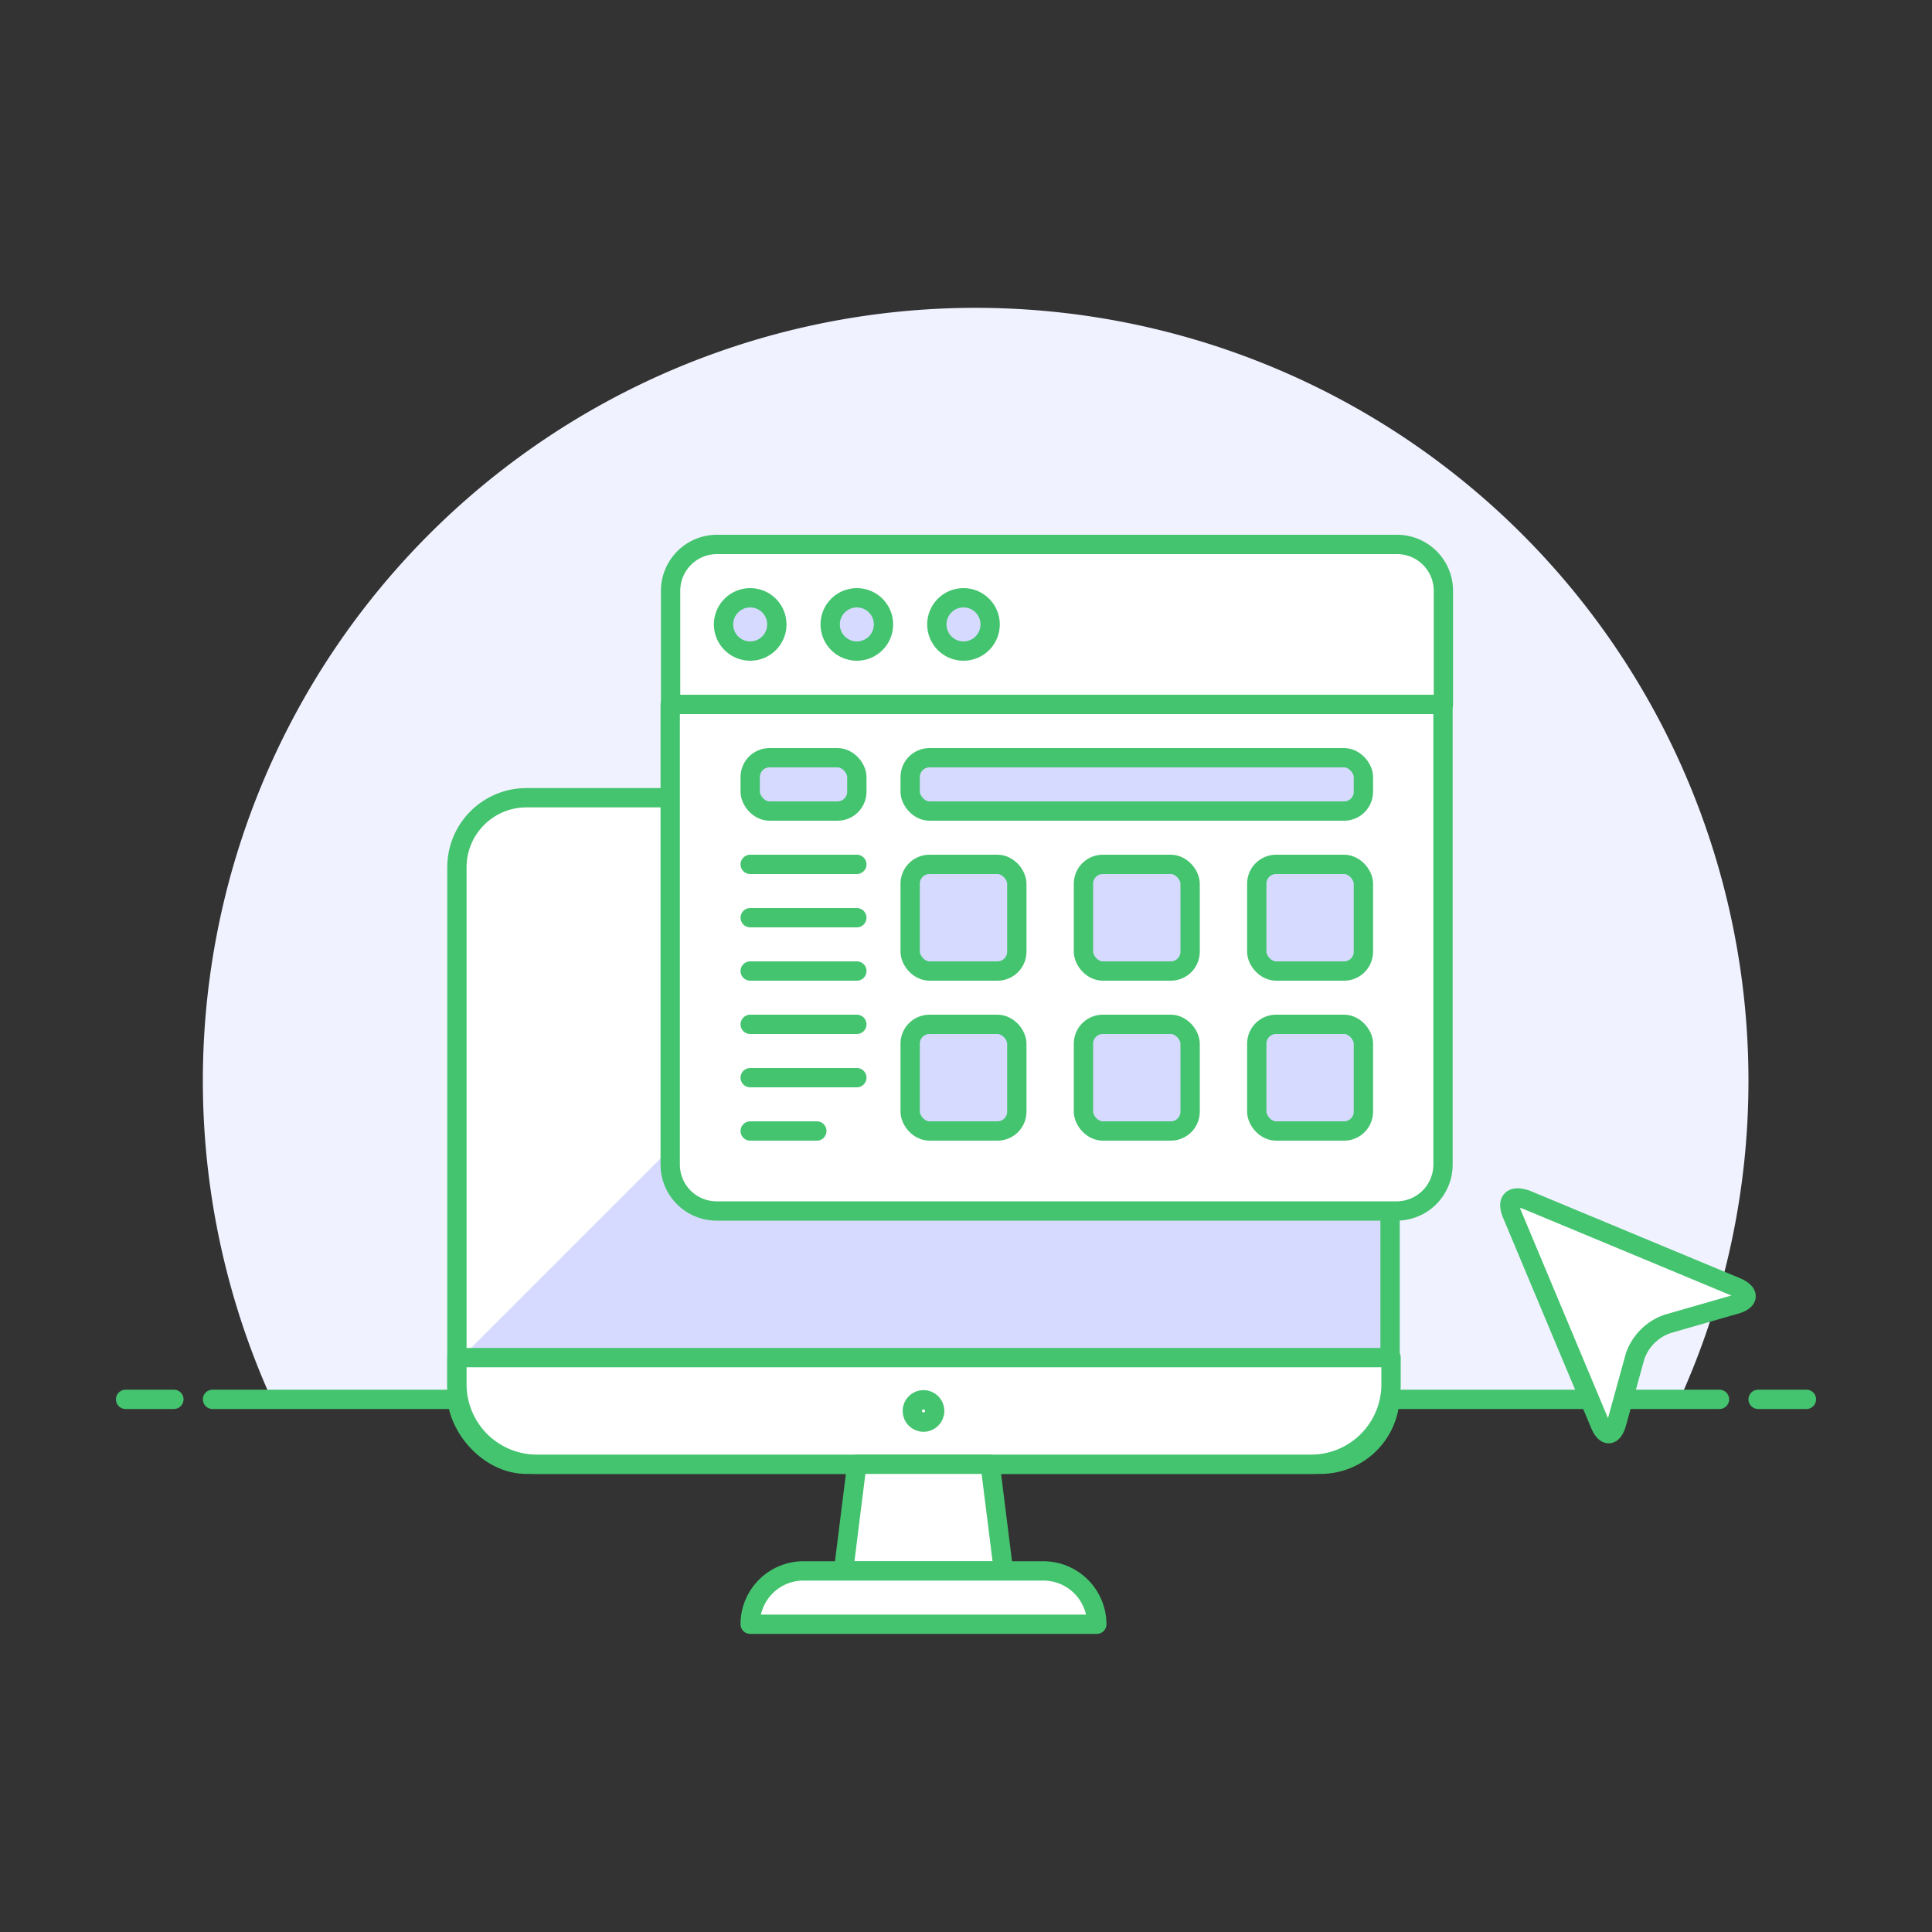<svg id="Layer_1" data-name="Layer 1" xmlns="http://www.w3.org/2000/svg" viewBox="0 0 100 100"><rect x="0" y="0" width="100" height="100" fill="#333333" stroke="none"/><defs><style>.cls-1{fill:#f0f2ff;}.cls-2{fill:none;}.cls-2,.cls-5,.cls-6,.cls-7,.cls-8{stroke:#44c46f;stroke-linejoin:round;}.cls-2,.cls-5,.cls-6{stroke-linecap:round;}.cls-3,.cls-6,.cls-7{fill:#d6daff;}.cls-4,.cls-5,.cls-8{fill:#fff;}</style></defs><title>monitor-window</title><path class="cls-1" d="M90.5,55.93a40,40,0,1,0-76.44,16.5H86.94A39.88,39.88,0,0,0,90.5,55.93Z"/><line class="cls-2" x1="11" y1="72.43" x2="89" y2="72.43"/><line class="cls-2" x1="6.5" y1="72.43" x2="9" y2="72.43"/><line class="cls-2" x1="91" y1="72.43" x2="93.5" y2="72.43"/><rect class="cls-3" x="23.65" y="41.29" width="48.3" height="34.5" rx="3.6" ry="3.6"/><path class="cls-4" d="M52.86,41.29H27.79a4.14,4.14,0,0,0-4.14,4.14V70.5Z"/><rect class="cls-2" x="23.65" y="41.29" width="48.3" height="34.5" rx="3.6" ry="3.6"/><path class="cls-5" d="M67.81,75.79A4.14,4.14,0,0,0,72,71.65V70.27H23.65v1.38a4.14,4.14,0,0,0,4.14,4.14Z"/><polygon class="cls-4" points="51.94 81.31 43.66 81.31 44.35 75.79 51.25 75.79 51.94 81.31"/><polygon class="cls-2" points="51.94 81.31 43.66 81.31 44.35 75.79 51.25 75.79 51.94 81.31"/><path class="cls-5" d="M56.77,84.07H38.83a2.76,2.76,0,0,1,2.76-2.76H54A2.77,2.77,0,0,1,56.77,84.07Z"/><path class="cls-5" d="M34.69,36.46h40a0,0,0,0,1,0,0V60.28a2.4,2.4,0,0,1-2.4,2.4H37.09a2.4,2.4,0,0,1-2.4-2.4V36.46A0,0,0,0,1,34.69,36.46Z"/><path class="cls-5" d="M37.09,28.18H72.31a2.4,2.4,0,0,1,2.4,2.4v5.88a0,0,0,0,1,0,0h-40a0,0,0,0,1,0,0V30.58A2.4,2.4,0,0,1,37.09,28.18Z"/><circle class="cls-6" cx="38.83" cy="32.32" r="1.38"/><circle class="cls-6" cx="44.35" cy="32.32" r="1.38"/><circle class="cls-6" cx="49.87" cy="32.32" r="1.38"/><rect class="cls-6" x="47.11" y="44.74" width="5.52" height="5.52" rx="1" ry="1"/><rect class="cls-6" x="56.08" y="44.74" width="5.52" height="5.52" rx="1" ry="1"/><rect class="cls-6" x="65.05" y="44.74" width="5.52" height="5.52" rx="1" ry="1"/><rect class="cls-6" x="47.11" y="53.02" width="5.52" height="5.52" rx="1" ry="1"/><rect class="cls-6" x="56.08" y="53.02" width="5.52" height="5.52" rx="1" ry="1"/><rect class="cls-6" x="65.05" y="53.02" width="5.52" height="5.52" rx="1" ry="1"/><rect class="cls-6" x="38.83" y="39.22" width="5.52" height="2.76" rx="1" ry="1"/><rect class="cls-7" x="47.11" y="39.22" width="23.46" height="2.76" rx="1" ry="1"/><line class="cls-2" x1="38.83" y1="44.74" x2="44.35" y2="44.74"/><line class="cls-2" x1="38.83" y1="47.5" x2="44.35" y2="47.5"/><line class="cls-2" x1="38.83" y1="50.26" x2="44.35" y2="50.26"/><line class="cls-2" x1="38.83" y1="53.02" x2="44.35" y2="53.02"/><line class="cls-2" x1="38.83" y1="55.78" x2="44.35" y2="55.78"/><line class="cls-2" x1="38.83" y1="58.54" x2="42.28" y2="58.54"/><path class="cls-8" d="M83.68,73.65c-.2.73-.6.75-.89,0L78.26,62.84c-.29-.7,0-1,.75-.74l10.86,4.52c.7.3.67.7-.06.9l-3.48,1a2.7,2.7,0,0,0-1.7,1.69Z"/><circle class="cls-2" cx="47.8" cy="73.03" r="0.58"/></svg>